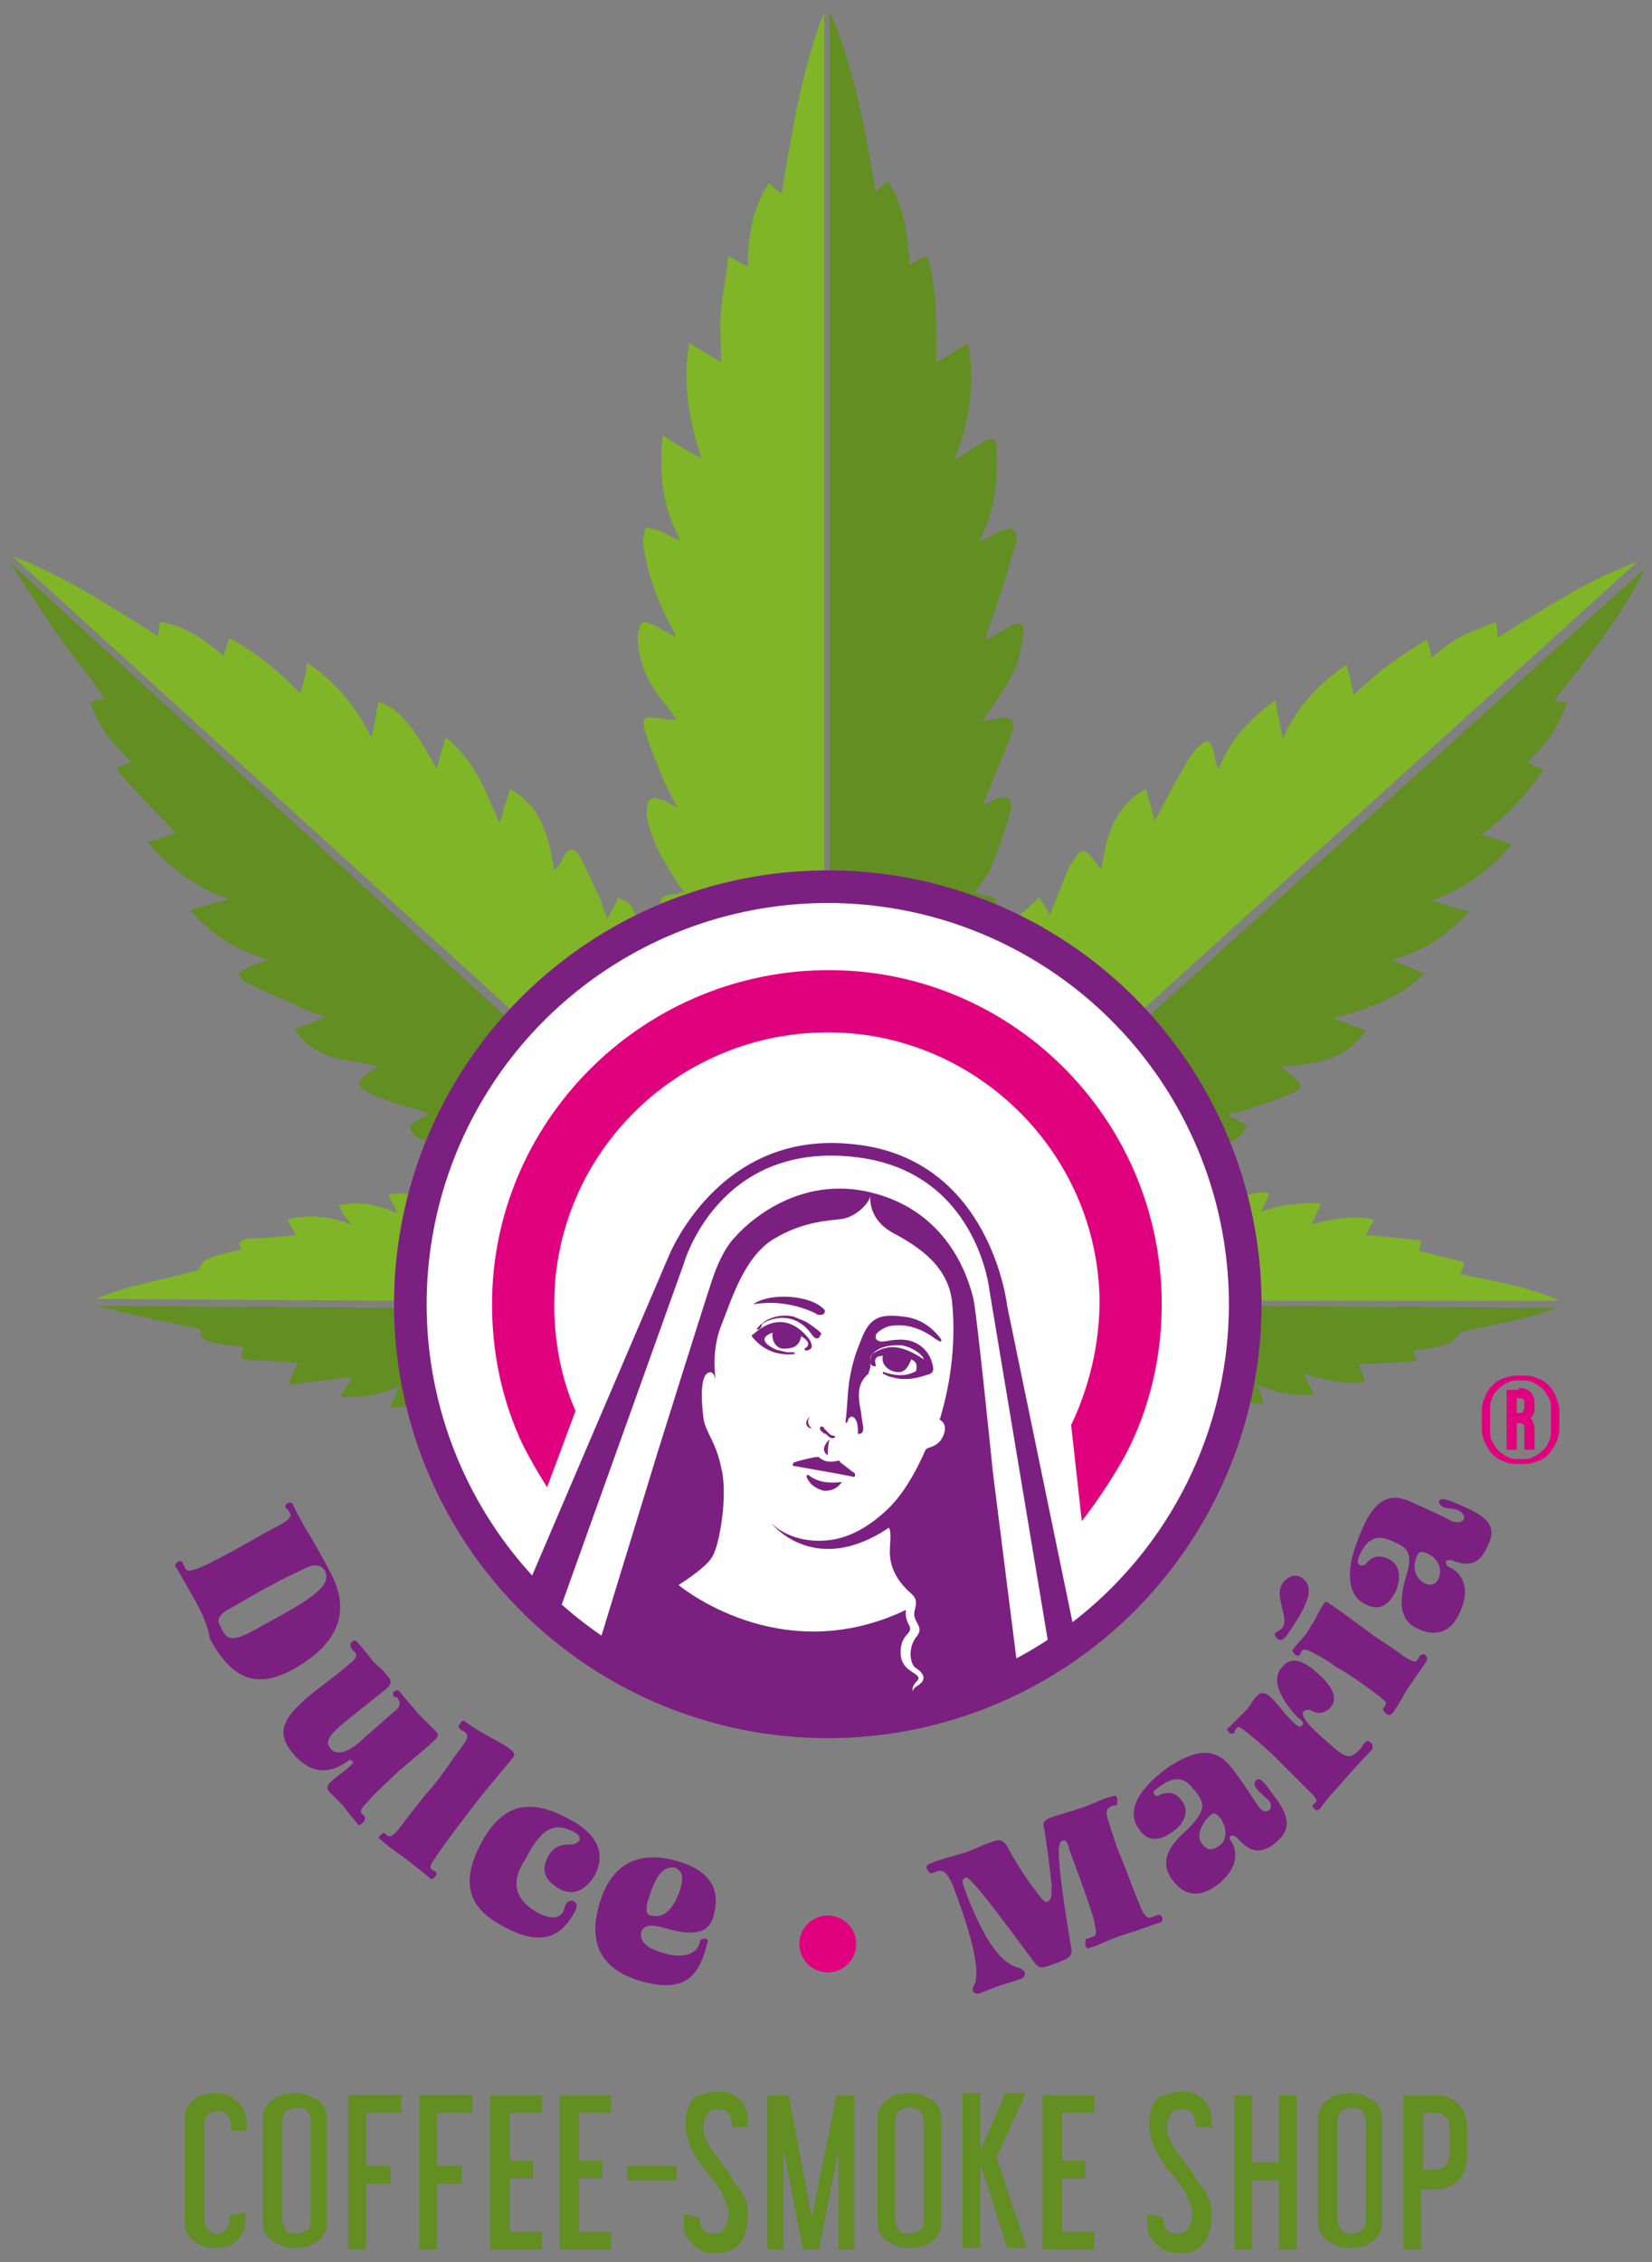 <svg xmlns="http://www.w3.org/2000/svg" xmlns:xlink="http://www.w3.org/1999/xlink" id="Capa_1" x="0px" y="0px" viewBox="0 0 93 127.3" style="enable-background:new 0 0 93 127.3;" xml:space="preserve"><rect x="0" y="0" width="93" height="127.3" fill="#808080" stroke="none"/><style type="text/css">	.st0{fill:#628E22;}	.st1{fill:#80B527;}	.st2{fill:#FFFFFF;stroke:#27382C;stroke-width:1.224;stroke-miterlimit:10;}	.st3{fill:#E0007E;}	.st4{fill:#7B2080;}	.st5{fill:none;stroke:#7B2080;stroke-width:1.837;stroke-miterlimit:10;}	.st6{fill:#E0007E;stroke:#E0007E;stroke-width:0.173;stroke-miterlimit:10;}</style><g>	<g>		<path class="st0" d="M11.5,124.9c0,0.3,0.1,0.4,0.2,0.6c0.1,0.1,0.3,0.2,0.5,0.2c0.2,0,0.4-0.1,0.5-0.2c0.1-0.1,0.2-0.3,0.2-0.6   v-0.2l0.9-0.2v0.4c0,0.3,0,0.5-0.1,0.7c-0.1,0.2-0.2,0.4-0.4,0.5c-0.2,0.2-0.3,0.3-0.5,0.3c-0.2,0.1-0.4,0.1-0.7,0.1   c-0.2,0-0.5,0-0.7-0.1c-0.2-0.1-0.4-0.2-0.5-0.3c-0.2-0.2-0.3-0.3-0.4-0.5s-0.1-0.4-0.1-0.7v-5.5c0-0.3,0-0.5,0.1-0.7   s0.2-0.4,0.4-0.5c0.2-0.2,0.3-0.3,0.6-0.3c0.2-0.1,0.4-0.1,0.7-0.1c0.5,0,0.9,0.2,1.2,0.5c0.3,0.3,0.5,0.7,0.5,1.3v0.3H13v-0.3   c0-0.3-0.1-0.4-0.2-0.6c-0.1-0.1-0.3-0.2-0.5-0.2c-0.2,0-0.4,0.1-0.6,0.2c-0.1,0.1-0.2,0.3-0.2,0.6V124.9z"></path>		<path class="st0" d="M18.4,124.9c0,0.3,0,0.5-0.1,0.7c-0.1,0.2-0.2,0.4-0.4,0.5c-0.2,0.2-0.4,0.3-0.6,0.3   c-0.2,0.1-0.4,0.1-0.7,0.1c-0.3,0-0.5,0-0.7-0.1c-0.2-0.1-0.4-0.2-0.6-0.3c-0.2-0.2-0.3-0.3-0.4-0.5c-0.1-0.2-0.1-0.5-0.1-0.7   v-5.5c0-0.3,0-0.5,0.1-0.7c0.1-0.2,0.2-0.4,0.4-0.5c0.2-0.1,0.3-0.3,0.6-0.3c0.2-0.1,0.5-0.1,0.7-0.1c0.2,0,0.5,0,0.7,0.1   c0.2,0.1,0.4,0.2,0.6,0.3c0.2,0.1,0.3,0.3,0.4,0.5c0.1,0.2,0.1,0.5,0.1,0.7V124.9z M15.9,124.9c0,0.3,0.1,0.4,0.2,0.6   s0.3,0.2,0.6,0.2c0.2,0,0.4-0.1,0.6-0.2s0.2-0.3,0.2-0.6v-5.5c0-0.3-0.1-0.4-0.2-0.6c-0.1-0.1-0.3-0.2-0.6-0.2   c-0.2,0-0.4,0.1-0.6,0.2c-0.1,0.1-0.2,0.3-0.2,0.6V124.9z"></path>		<path class="st0" d="M22.6,117.9v1h-2v3h1.4v1h-1.4v3.7h-1v-8.7H22.6z"></path>		<path class="st0" d="M26.6,117.9v1h-2v3h1.4v1h-1.4v3.7h-1v-8.7H26.6z"></path>		<path class="st0" d="M30.5,117.9v1h-1.8v2.7h1.3v1h-1.3v3h1.8v1h-2.9v-8.7H30.5z"></path>		<path class="st0" d="M34.4,117.9v1h-1.8v2.7h1.3v1h-1.3v3h1.8v1h-2.9v-8.7H34.4z"></path>		<path class="st0" d="M38.1,121.9v0.8h-2.8v-0.8H38.1z"></path>		<path class="st0" d="M40.5,117.7c0.5,0,0.9,0.2,1.2,0.5c0.3,0.3,0.4,0.7,0.4,1.2v0.3h-0.9v-0.2c0-0.3-0.1-0.4-0.2-0.6   c-0.1-0.1-0.3-0.2-0.6-0.2c-0.3,0-0.5,0.1-0.6,0.3c-0.1,0.2-0.2,0.4-0.2,0.7c0,0.2,0,0.4,0.1,0.6c0.1,0.2,0.2,0.4,0.3,0.6   c0.1,0.1,0.2,0.3,0.4,0.5c0.1,0.2,0.3,0.4,0.4,0.6c0.2,0.2,0.3,0.4,0.4,0.6c0.1,0.2,0.3,0.4,0.4,0.5c0.2,0.3,0.3,0.5,0.4,0.8   c0.1,0.2,0.1,0.5,0.1,0.8c0,0.6-0.1,1.1-0.4,1.5c-0.3,0.4-0.7,0.6-1.3,0.6c-0.3,0-0.5,0-0.8-0.1c-0.2-0.1-0.4-0.2-0.6-0.4   c-0.2-0.2-0.3-0.3-0.4-0.5c-0.1-0.2-0.1-0.4-0.1-0.7v-0.5l0.9,0.2v0.2c0,0.2,0.1,0.4,0.2,0.5s0.3,0.2,0.6,0.2   c0.3,0,0.5-0.1,0.6-0.3c0.1-0.2,0.2-0.4,0.2-0.8c0-0.2,0-0.4-0.1-0.6c-0.1-0.2-0.2-0.4-0.3-0.7c-0.1-0.1-0.2-0.3-0.3-0.4   c-0.1-0.2-0.2-0.3-0.4-0.5c-0.1-0.2-0.3-0.3-0.4-0.5c-0.1-0.2-0.2-0.3-0.3-0.5c-0.3-0.4-0.4-0.8-0.5-1.1c-0.1-0.3-0.1-0.6-0.1-0.9   c0-0.6,0.2-1,0.5-1.4C39.5,117.9,39.9,117.7,40.5,117.7z"></path>		<path class="st0" d="M44.4,117.9l1.3,6.9l1.4-6.9h1v8.7h-0.9v-5.6l-1.1,5.6h-0.9l-1.1-5.7v5.7h-0.9v-8.7H44.4z"></path>		<path class="st0" d="M53,124.9c0,0.3,0,0.5-0.1,0.7c-0.1,0.2-0.2,0.4-0.4,0.5c-0.2,0.2-0.4,0.3-0.6,0.3c-0.2,0.1-0.4,0.1-0.7,0.1   c-0.3,0-0.5,0-0.7-0.1c-0.2-0.1-0.4-0.2-0.6-0.3c-0.2-0.2-0.3-0.3-0.4-0.5c-0.1-0.2-0.1-0.5-0.1-0.7v-5.5c0-0.3,0-0.5,0.1-0.7   c0.1-0.2,0.2-0.4,0.4-0.5c0.2-0.1,0.3-0.3,0.6-0.3c0.2-0.1,0.5-0.1,0.7-0.1c0.2,0,0.5,0,0.7,0.1c0.2,0.1,0.4,0.2,0.6,0.3   c0.2,0.1,0.3,0.3,0.4,0.5c0.1,0.2,0.1,0.5,0.1,0.7V124.9z M50.4,124.9c0,0.3,0.1,0.4,0.2,0.6s0.3,0.2,0.6,0.2   c0.2,0,0.4-0.1,0.6-0.2s0.2-0.3,0.2-0.6v-5.5c0-0.3-0.1-0.4-0.2-0.6c-0.1-0.1-0.3-0.2-0.6-0.2c-0.2,0-0.4,0.1-0.6,0.2   c-0.1,0.1-0.2,0.3-0.2,0.6V124.9z"></path>		<path class="st0" d="M57.7,117.9l-1.6,3.5l1.7,5.1h-1.1l-1.5-4.7v4.7h-1v-8.7h1v3.2l1.4-3.2H57.7z"></path>		<path class="st0" d="M61.6,117.9v1h-1.8v2.7h1.3v1h-1.3v3h1.8v1h-2.9v-8.7H61.6z"></path>		<path class="st0" d="M66.6,117.7c0.5,0,0.9,0.2,1.2,0.5c0.3,0.3,0.4,0.7,0.4,1.2v0.3h-0.9v-0.2c0-0.3-0.1-0.4-0.2-0.6   c-0.1-0.1-0.3-0.2-0.6-0.2c-0.3,0-0.5,0.1-0.6,0.3c-0.1,0.2-0.2,0.4-0.2,0.7c0,0.2,0,0.4,0.1,0.6c0.1,0.2,0.2,0.4,0.3,0.6   c0.1,0.1,0.2,0.3,0.4,0.5c0.1,0.2,0.3,0.4,0.4,0.6c0.2,0.2,0.3,0.4,0.4,0.6c0.1,0.2,0.3,0.4,0.4,0.5c0.2,0.3,0.3,0.5,0.4,0.8   c0.1,0.2,0.1,0.5,0.1,0.8c0,0.6-0.1,1.1-0.4,1.5c-0.3,0.4-0.7,0.6-1.3,0.6c-0.3,0-0.5,0-0.8-0.1c-0.2-0.1-0.4-0.2-0.6-0.4   c-0.2-0.2-0.3-0.3-0.4-0.5c-0.1-0.2-0.1-0.4-0.1-0.7v-0.5l0.9,0.2v0.2c0,0.2,0.1,0.4,0.2,0.5c0.1,0.2,0.3,0.2,0.6,0.2   c0.3,0,0.5-0.1,0.6-0.3c0.1-0.2,0.2-0.4,0.2-0.8c0-0.2,0-0.4-0.1-0.6c-0.1-0.2-0.2-0.4-0.3-0.7c-0.1-0.1-0.2-0.3-0.3-0.4   c-0.1-0.2-0.2-0.3-0.4-0.5c-0.1-0.2-0.3-0.3-0.4-0.5c-0.1-0.2-0.2-0.3-0.3-0.5c-0.3-0.4-0.4-0.8-0.5-1.1c-0.1-0.3-0.1-0.6-0.1-0.9   c0-0.6,0.2-1,0.5-1.4C65.7,117.9,66.1,117.7,66.6,117.7z"></path>		<path class="st0" d="M70.5,117.9v3.8H72v-3.8h1v8.7h-1v-3.9h-1.5v3.9h-1v-8.7H70.5z"></path>		<path class="st0" d="M77.8,124.9c0,0.3,0,0.5-0.1,0.7c-0.1,0.2-0.2,0.4-0.4,0.5c-0.2,0.2-0.4,0.3-0.6,0.3   c-0.2,0.1-0.4,0.1-0.7,0.1c-0.3,0-0.5,0-0.7-0.1c-0.2-0.1-0.4-0.2-0.6-0.3c-0.2-0.2-0.3-0.3-0.4-0.5c-0.1-0.2-0.1-0.5-0.1-0.7   v-5.5c0-0.3,0-0.5,0.1-0.7c0.1-0.2,0.2-0.4,0.4-0.5c0.2-0.1,0.3-0.3,0.6-0.3c0.2-0.1,0.5-0.1,0.7-0.1c0.2,0,0.5,0,0.7,0.1   c0.2,0.1,0.4,0.2,0.6,0.3c0.2,0.1,0.3,0.3,0.4,0.5c0.1,0.2,0.1,0.5,0.1,0.7V124.9z M75.3,124.9c0,0.3,0.1,0.4,0.2,0.6   c0.1,0.1,0.3,0.2,0.6,0.2c0.2,0,0.4-0.1,0.6-0.2c0.1-0.1,0.2-0.3,0.2-0.6v-5.5c0-0.3-0.1-0.4-0.2-0.6c-0.1-0.1-0.3-0.2-0.6-0.2   c-0.2,0-0.4,0.1-0.6,0.2c-0.1,0.1-0.2,0.3-0.2,0.6V124.9z"></path>		<path class="st0" d="M80.8,117.9c0.5,0,1,0.2,1.3,0.5c0.3,0.3,0.5,0.8,0.5,1.5v1.3c0,0.7-0.2,1.2-0.5,1.5   c-0.3,0.3-0.7,0.5-1.3,0.5h-0.8v3.4h-1v-8.7H80.8z M80.1,122.1h0.7c0.5,0,0.8-0.3,0.8-0.9v-1.4c0-0.6-0.3-0.9-0.8-0.9h-0.7V122.1z   "></path>	</g>	<g>		<g>			<g>				<path class="st1" d="M23.1,73.2C23.1,73.2,23.1,73.2,23.1,73.2c0-2.1,0.2-4,0.7-5.8c-0.6-0.2-1.2-0.3-1.8-0.2     c-0.1,0-0.1,0.1-0.1,0.1c0.2,0.4,0.3,0.6,0.5,1c-1.1-0.5-2.1-0.7-3.2-0.5c-0.1,0-0.1,0.1-0.1,0.1c0.2,0.4,0.4,0.7,0.7,1     c-1.2-0.4-2.3-0.6-3.5-0.3c-0.1,0-0.1,0.1-0.1,0.1c0.2,0.3,0.3,0.6,0.5,0.8c-0.9,0.1-1.8,0.2-2.6,0.2c-0.5,0-0.8,0.2-0.5,0.6     c-0.7,0.2-1.4,0.3-2,0.6c-0.2,0.1-0.3,0.4-0.5,0.6c-1.8,0.5-3.8,0.8-5.7,1.6L23.1,73.2z"></path>				<path class="st1" d="M70,73.2l17.8,0c-1.8-0.8-3.7-1.1-5.6-1.5c0.1-0.1,0.1-0.3,0.2-0.5c0-0.1,0-0.2-0.1-0.2     c-0.8-0.2-1.6-0.4-2.4-0.6c0-0.1,0-0.2,0.1-0.4c0-0.1,0-0.2-0.1-0.2c-1-0.1-2-0.2-3-0.3c0.1-0.2,0.2-0.5,0.4-0.7     c0-0.1,0-0.2-0.1-0.2c-1.2-0.2-2.2,0-3.4,0.3c0.2-0.3,0.3-0.6,0.5-1c0.1-0.1,0-0.2-0.1-0.2C73,67.7,72,67.8,71,68.2     c0.1-0.3,0.3-0.6,0.4-0.9c0-0.1,0-0.2-0.1-0.2c-0.7,0-1.3,0.2-1.9,0.4C69.8,69.3,70,71.2,70,73.2C70,73.2,70,73.2,70,73.2z"></path>				<path class="st1" d="M29.4,57.4c1.9-2.1,4.2-3.8,6.8-5.1c-0.2-0.4-0.4-0.8-0.6-1.2c-0.1-0.3-0.5-0.4-0.8-0.6     c-0.1,0.3-0.2,0.5-0.4,0.8c0,0.1-0.1,0.2-0.2,0.4c-0.2-0.4-0.3-0.8-0.4-1.1c-0.4-0.8-0.7-1.5-1.1-2.3c-0.4-0.7-0.7-0.6-1,0     c-0.1,0.2-0.2,0.4-0.5,0.7c-0.3-1.9-0.7-3.6-2.5-4.6c-0.1,0.4-0.2,0.7-0.3,1c-0.1,0.3-0.1,0.5-0.3,0.9c-0.8-1.9-1.4-3.5-3-4.8     c-0.2,0.7-0.4,1.2-0.5,1.8c-1.3-2.4-2.2-3.5-3.3-3.8c-0.1,0.6-0.2,1.2-0.4,2c-0.9-1.8-2-3.1-3.6-4.2c-0.1,0.7-0.2,1.2-0.4,1.7     c-1.2-1.2-2.5-2.3-4-3.1c-0.1,0.4-0.2,0.6-0.3,1c-1.1-0.9-2.2-1.7-3.6-1.9c0,0.3-0.1,0.5-0.1,0.8c-2.7-1.7-5.3-3.4-8.2-4.5     L29.4,57.4z"></path>				<path class="st1" d="M92.2,31.6c-1.3,0.5-2.6,1.1-3.8,1.8c-1.4,0.8-2.7,1.6-4.1,2.5c0-0.3,0-0.5-0.1-0.9     c-0.7,0.3-1.3,0.5-1.9,0.8c-0.6,0.3-1.2,0.8-1.7,1.2c-0.1-0.3-0.1-0.6-0.3-1c-0.8,0.5-1.4,0.9-2.1,1.4c-0.7,0.5-1.3,1.1-2,1.7     c-0.1-0.5-0.2-1-0.4-1.7c-1.6,1.1-2.8,2.4-3.6,4.2c-0.1-0.8-0.3-1.4-0.4-2.2c-1.5,1.1-2.6,2.3-3.2,3.9c-0.2-0.4-0.2-0.8-0.3-1.1     c-0.2-0.6-0.4-0.6-0.8-0.2c-0.3,0.3-0.6,0.7-0.8,1.1c-0.6,1-1.1,2-1.7,3.1c-0.1-0.5-0.3-1.1-0.5-1.8c-1.8,1-2.2,2.7-2.5,4.5     c-0.1-0.1-0.2-0.1-0.2-0.2c-0.8-1.1-0.9-1.1-1.6,0.1c-0.1,0.2-0.2,0.4-0.3,0.7c-0.3,0.7-0.5,1.3-0.8,2c-0.2-0.4-0.4-0.7-0.6-1     c-0.3,0.3-0.6,0.6-1,0.9c-0.1,0.1-0.2,0.3-0.2,0.4c-0.1,0.2-0.1,0.3-0.2,0.5c2.5,1.3,4.8,3,6.7,5L92.2,31.6z"></path>				<path class="st1" d="M46.4,0.7C45.1,4,44.6,7.4,44,10.9c-0.3-0.2-0.5-0.4-0.7-0.6c-1,1.5-1.2,3.1-1.2,4.7     c-0.4-0.2-0.6-0.3-1.1-0.6c-0.1,1.1-0.3,2-0.4,3c-0.1,1,0,2,0,3c-0.6-0.4-1.2-0.7-1.8-1.1c-0.4,2.3,0,4.4,0.7,6.5     c-0.8-0.4-1.4-0.8-2.2-1.3c-0.2,2.2,0,4.1,1,5.9c-0.4-0.1-0.7-0.3-1.1-0.5c-0.2-0.1-0.5-0.1-0.7-0.2c-0.1,0-0.2,0-0.2,0.1     c0,0.2-0.1,0.4-0.1,0.7c0.2,1.7,0.8,3.3,1.6,4.8c0.1,0.1,0.1,0.3,0.3,0.6c-0.5-0.3-0.9-0.5-1.2-0.7c-0.2-0.1-0.4-0.1-0.5-0.2     c-0.1,0-0.2,0-0.3,0.1c-0.1,0.2-0.2,0.5-0.2,0.7c0,1.3,0.5,2.5,1.3,3.5c0.3,0.4,0.6,0.8,0.9,1.2c-0.1,0-0.2,0-0.3,0     c-0.3,0-0.5-0.1-0.8-0.1c-0.7-0.1-0.9,0-0.7,0.7c0.3,1,0.7,1.9,1.1,2.9c0.2,0.4,0.4,0.8,0.7,1.4c-0.3-0.1-0.4-0.2-0.6-0.3     c-0.2-0.1-0.4-0.1-0.6-0.2c-0.2,0-0.3,0.1-0.4,0.2c-0.1,0.3-0.1,0.5-0.1,0.7c0.2,1.4,0.9,2.6,1.7,3.8c0.1,0.2,0.2,0.3,0.4,0.6     c-0.2,0-0.3,0.1-0.4,0.1c-1,0.1-1.1,0.3-0.7,1.2c0.1,0,0.1,0,0.2,0.1c2.7-1.1,5.7-1.7,8.8-1.8V0.7z"></path>			</g>			<g>				<g>					<g>						<path class="st0" d="M70,73.5c0,1.8-0.3,3.5-0.7,5.2c0.5,0.2,1.1,0.3,1.7,0.3c0.1,0,0.2-0.1,0.1-0.2c-0.1-0.3-0.2-0.6-0.4-0.9       c1,0.4,2,0.7,3.1,0.6c0.1,0,0.2-0.1,0.1-0.2c-0.2-0.3-0.3-0.6-0.5-1c1.2,0.4,2.2,0.6,3.3,0.5c0.1,0,0.1-0.1,0.1-0.2       c-0.1-0.3-0.2-0.5-0.3-0.8c1-0.1,2-0.1,3.1-0.2c0.1,0,0.2-0.1,0.1-0.2c-0.1-0.2-0.1-0.3-0.1-0.4c0.7-0.1,1.4-0.2,2-0.4       c0.2-0.1,0.4-0.4,0.6-0.6c1.8-0.5,3.7-0.7,5.4-1.4L70,73.5z"></path>					</g>					<g>						<path class="st0" d="M5.5,73.5c1.9,0.5,3.9,0.9,5.8,1.3c-0.1,0.6,0.2,0.8,2.4,1c0,0.2-0.1,0.3-0.1,0.6c0,0.1,0,0.1,0.1,0.1       c1.1,0.1,2.1,0.1,3.1,0.2c-0.2,0.3-0.3,0.6-0.5,1c0,0.1,0,0.2,0.1,0.2c1.1-0.1,2.3-0.3,3.4-0.4c-0.1,0.3-0.3,0.6-0.6,1       c0,0,0,0.1,0,0.1c1.2,0.1,2.2-0.1,3.3-0.6c-0.2,0.4-0.3,0.7-0.5,1.1c0,0,0,0.1,0.1,0.1c0.6,0,1.1-0.1,1.7-0.3       c-0.4-1.7-0.7-3.5-0.7-5.3L5.5,73.5z"></path>					</g>					<g>						<path class="st0" d="M0.5,31.6C0.5,31.6,0.5,31.6,0.5,31.6c0.9,1.3,1.7,2.6,2.6,3.9C4,36.8,5,38,5.9,39.3       c-0.3,0.1-0.5,0.1-0.8,0.2c0.4,1.4,1.3,2.4,2.3,3.4c-0.3,0.1-0.6,0.2-0.8,0.3c0.1,0.2,0.1,0.3,0.2,0.4c1,1.1,2.1,2.2,3.1,3.3       c-0.4,0.1-0.9,0.3-1.6,0.5c1.3,1.5,2.8,2.6,4.6,3.2c-0.8,0.2-1.4,0.4-2.2,0.6c1.2,1.4,2.6,2.3,4.4,2.8       c-0.5,0.2-0.8,0.3-1.1,0.4c-0.2,0.1-0.4,0.3-0.6,0.4c0.2,0.2,0.3,0.5,0.5,0.5c1.2,0.6,2.4,1.1,3.7,1.7       c0.2,0.1,0.4,0.1,0.8,0.2c-0.7,0.3-1.2,0.5-1.8,0.7c0.5,0.9,1.3,1.3,2.1,1.6c0.8,0.2,1.7,0.3,2.6,0.5       c-0.2,0.2-0.5,0.3-0.7,0.5c-0.5,0.4-0.5,0.6,0,0.9c0.5,0.3,1.1,0.5,1.7,0.7c0.6,0.2,1.2,0.3,1.9,0.6c-0.3,0.1-0.5,0.2-0.6,0.3       c-0.2,0.1-0.5,0.3-0.5,0.4c0,0.2,0.2,0.5,0.4,0.6c0.4,0.2,0.8,0.5,1.2,0.6c1-2.5,2.5-4.9,4.3-6.9L0.5,31.6z"></path>					</g>					<g>						<path class="st0" d="M88.2,39.5c-0.2,0-0.3,0-0.4,0c-0.1,0-0.2,0-0.3-0.1c1.9-2.4,3.8-4.7,5.1-7.4L64.1,57.7       c1.8,2,3.3,4.4,4.3,7c0.5-0.2,0.9-0.4,1.3-0.7c0.2-0.1,0.4-0.4,0.5-0.6c-0.2-0.2-0.4-0.3-0.6-0.4c-0.1-0.1-0.3-0.1-0.5-0.3       c0.4-0.1,0.6-0.1,0.9-0.2c0.9-0.3,1.9-0.6,2.8-1c0.6-0.3,0.5-0.5,0-0.9c-0.2-0.2-0.4-0.3-0.7-0.6c1.9-0.1,3.6-0.3,4.8-2       c-0.6-0.2-1.2-0.5-1.9-0.7c2-0.5,3.7-1.1,5.2-2.5c-0.7-0.3-1.2-0.5-1.9-0.8c1.8-0.4,3.2-1.4,4.4-2.7c-0.8-0.2-1.4-0.4-2.1-0.6       c1.8-0.7,3.3-1.7,4.5-3.2c-0.7-0.2-1.1-0.4-1.7-0.5c1.4-1.1,2.5-2.2,3.5-3.7c-0.3-0.1-0.6-0.2-0.9-0.4       C87,41.9,87.8,40.9,88.2,39.5z"></path>					</g>					<g>						<path class="st0" d="M57.6,35.7c0.1-0.6-0.2-0.8-0.8-0.4c-0.4,0.2-0.9,0.5-1.3,0.7c0-0.4,0.2-0.7,0.3-1c0.5-1.5,1-3,1.4-4.5       c0.1-0.2,0-0.6-0.2-0.7c-0.1-0.1-0.5,0-0.7,0.1c-0.4,0.2-0.8,0.4-1.2,0.6c0.9-1.7,1.1-3.4,1-5.2c0-0.7-0.2-0.7-0.8-0.4       c-0.5,0.3-0.9,0.6-1.6,1c0.9-2.2,1.2-4.3,0.8-6.6c-0.7,0.4-1.2,0.8-1.8,1.1c0-2,0.1-4-0.5-6c-0.4,0.2-0.7,0.3-1,0.5       c-0.1-1.7-0.3-3.3-1.2-4.7c-0.3,0.2-0.5,0.4-0.7,0.6c-0.6-3.6-1.2-6.9-2.6-10.2v49.3c3.2,0,6.3,0.7,9.1,1.9       c0.5-1.2,0.5-1.3-0.8-1.5c0,0-0.1-0.1-0.1-0.1c0.3-0.5,0.7-0.9,0.9-1.4c0.4-1,0.8-2.1,1.1-3.2c0.1-0.2,0-0.6-0.2-0.7       c-0.1-0.1-0.5,0-0.7,0.1c-0.2,0.1-0.4,0.2-0.6,0.3c0-0.4,0.2-0.6,0.3-0.9c0.4-1.1,0.9-2.1,1.3-3.2c0.2-0.6-0.1-0.9-0.7-0.8       c-0.3,0.1-0.7,0.1-1,0.2c0.5-0.8,1.1-1.5,1.5-2.3C57.3,37.5,57.5,36.6,57.6,35.7z"></path>					</g>				</g>			</g>			<circle class="st2" cx="46.6" cy="73.4" r="23.5"></circle>			<g>				<circle class="st3" cx="46.6" cy="109.4" r="1.6"></circle>				<path class="st3" d="M60.3,80.2c1-2.1,1.6-4.5,1.6-7c-0.1-8.3-6.9-15-15.1-15.1c-8.6-0.1-15.6,6.8-15.6,15.3     c0,2.1,0.4,4.2,1.2,6l-1.6,4.3c-1.2-1.9-1.6-2.9-1.6-2.9c-1-2.3-1.5-4.8-1.5-7.4c0-10.2,8.3-18.6,18.6-18.8     c10.5-0.2,19.1,8.3,19.1,18.8c0,3-0.7,5.9-2,8.4c0,0-1,1.9-2.5,3.8L60.3,80.2z"></path>			</g>			<g id="Udn0V5_6_">				<g>					<path class="st4" d="M49.1,76.2C49,76.3,49,76.5,49,76.6c0,0.1,0,0.2,0,0.3c0,0.1-0.1,0.3-0.1,0.4c-0.6,0.5-0.6,1.1-0.5,1.8      c0.1,0.4,0.1,0.8,0.2,1.2c0,0.2,0,0.4-0.3,0.4c0-0.3,0-0.7-0.2-0.9c-0.1-0.1-0.2-0.1-0.3,0c-0.1,0.1,0,0.1-0.1,0.2      c0,0.1-0.1,0.1-0.1,0c0.1-0.7,0.1-1.5,0.2-2.2c0.1-0.7,0.3-1.5,0.6-2.2c0.5-1.4,1-1.7,2.5-1.5c0.9,0.1,1.6,0.6,2.1,1.3      c0,0,0,0.1-0.1,0.1c-0.1-0.1-0.2-0.1-0.3-0.2c-0.7-0.5-1.5-0.8-2.3-0.7c-0.3,0-0.7,0.2-0.9,0.4c-0.1,0.1-0.1,0.1-0.1,0.3      c0,0.1,0.2,0.2,0.3,0.2c0.3,0,0.6-0.1,0.9-0.1c1-0.1,1.8,0.5,2,1.4c0.1,0.4,0,0.5-0.4,0.6c-0.6,0.2-1.2,0.3-1.9,0.1      c-0.1,0-0.3-0.1-0.5-0.2c0,0,0-0.1,0-0.1c0.6,0.2,1.2,0.3,1.8,0c0.1,0,0.1-0.2,0.1-0.3c0-0.2-0.1-0.3-0.3-0.4      c-0.2,0.5-0.4,0.8-0.9,0.7c-0.5-0.1-0.8-0.5-0.7-0.9c-0.4,0-0.5,0.2-0.4,0.5c0,0,0,0.1,0,0.1c-0.2,0-0.3-0.1-0.3-0.2      C49,76.6,49,76.4,49.1,76.2c0.9-0.6,1.7-0.5,2.9,0.3c0-0.2-0.6-0.7-1.3-0.8C50,75.7,49.5,75.8,49.1,76.2z"></path>					<path class="st4" d="M43.5,75c-0.6,0.2-0.6,0.5-0.1,0.8c0.3,0.2,0.5,0.2,0.9,0.3c0.2,0,0.3,0,0.4,0c0,0,0.1,0.1,0,0.1      c-0.9,0.1-1.7-0.2-2.3-0.9c-0.1-0.1-0.1-0.2,0-0.2c1.2-1.1,2.3-0.8,3.1,0.2c0.1,0.1,0.2,0.3,0.2,0.5c0,0.1-0.2,0.2-0.3,0.2      c-0.1,0-0.1,0-0.1-0.1c0.1-0.1,0.2-0.1,0.2-0.3c0-0.1-0.2-0.3-0.4-0.4c-0.1,0.6-0.5,0.7-1,0.7C43.7,75.9,43.4,75.4,43.5,75z"></path>					<path class="st4" d="M45.9,82c0.1,0,0.2,0,0.2,0c0.3,0.3,0.7,0.3,1.1,0.2c0,0,0.1,0,0.1,0.1c0.3,0.2,0.5,0.4,0.8,0.6      c0.1,0.1,0,0.3-0.1,0.2l0,0c-1-0.2-2.2-0.4-3.3-0.6c-0.1,0-0.1-0.1,0-0.2C45,82.2,45.4,82.1,45.9,82z"></path>					<path class="st4" d="M42.4,73.4c1-0.7,3.3-0.5,4,0.3c0.1,0.1,0,0.3-0.2,0.3c-0.1,0-0.2,0-0.3-0.1      C44.8,73.4,43.7,73.2,42.4,73.4C42.4,73.5,42.4,73.5,42.4,73.4z"></path>					<path class="st4" d="M42.6,74.8c0.4-0.6,1.3-0.9,2.1-0.7c0.2,0.1,0.5,0.2,0.7,0.3c0.3,0.2,0.6,0.4,0.8,0.6c0,0,0.1,0.1,0,0.1      c-0.1,0.3-0.3,0.3-0.5,0c-0.7-1-1.8-1.2-2.8-0.6C42.9,74.7,42.7,74.9,42.6,74.8z"></path>					<path class="st4" d="M47.4,83.4C47.4,83.4,47.4,83.5,47.4,83.4c-0.3,0.4-0.6,0.5-1,0.5c-0.4-0.1-0.8-0.3-1-0.8      c0,0,0-0.1,0.1-0.1C46,83.4,46.6,83.5,47.4,83.4z"></path>					<path class="st4" d="M46.2,80.5c-0.1-0.1,0-0.3,0.1-0.2c0.1,0,0.1,0.1,0.1,0.1c0.1,0.1,0.2,0.2,0.3,0.3      c0.1,0.1,0.2,0.1,0.3,0.1c0,0,0,0.1,0,0.1c-0.2,0.1-0.3,0-0.5-0.2C46.4,80.7,46.3,80.6,46.2,80.5z"></path>					<path class="st4" d="M46.7,81c-0.1,0.4-0.1,0.6-0.1,0.9C46.3,81.7,46.3,81.4,46.7,81z"></path>					<path class="st4" d="M45.6,79.7c-0.2,0.3-0.1,0.5,0.1,0.7C45.3,80.3,45.3,80,45.6,79.7z"></path>				</g>			</g>			<g>				<g>					<path class="st4" d="M60.5,91.9l-3.8-18.4c0,0-0.9-8.3-8.6-9.1c-7.7-0.9-10.5,6.4-10.5,6.4l-8,18.7c0.8,1,1.7,1.7,1.7,1.7      l7.2-20.1c0,0,1.9-6.8,9.5-6c7,0.7,7.7,7.5,7.7,7.5l3.4,20.4C59.1,92.9,60,92.5,60.5,91.9z"></path>					<g>						<g>							<path class="st4" d="M11,90.1c-0.4-0.7-0.9-1.6-1.1-1.9c-0.1-0.1,0-0.2,0.1-0.3c0.2-0.1,0.3,0,0.3,0.1c0,0,0.1,0.2,0.1,0.2        c0.1,0.3,0.4,0.2,0.9,0c0.7-0.3,1.6-0.8,2.5-1.3c0.7-0.4,1.4-0.8,2-1.1c0.3-0.2,0.7-0.4,0.5-0.7c-0.1-0.1-0.1-0.2-0.2-0.2        c-0.1-0.1,0-0.3,0.1-0.3c0.1-0.1,0.3,0,0.3,0.1c0.3,0.6,0.6,1.2,1,1.8c0.4,0.7,0.8,1.4,1.1,2c1.3,2.4,0.2,4.2-2.2,5.5        c-1.9,1-3.3,0.6-4.6-1.8C11.8,91.8,11.4,90.8,11,90.1z M15.1,91.3c3-1.6,3.5-2.2,3.2-2.9c-0.2-0.3-0.5-0.4-1-0.2        c-0.6,0.3-1.3,0.6-2,1c-1,0.5-1.9,1.1-2.5,1.4c-0.5,0.3-0.6,0.6-0.4,0.9C12.8,92.5,13.2,92.4,15.1,91.3z"></path>							<path class="st4" d="M20.1,102.6c-0.1-0.1-0.5-0.6-0.8-1c-0.3-0.3-0.5-0.5-0.8-0.8c-0.1-0.2-0.1-0.3,0.1-0.5        c0.3-0.3,0.8-0.6,1.2-1c0.1-0.1,0.1-0.2,0-0.2c-0.1-0.1-0.1-0.1-0.2,0c-1,0.7-2,0.8-3-0.3c-1-1.1-0.8-1.9,0.4-3        c0.6-0.6,1.7-1.3,2.6-2.1c0.5-0.4,0.5-0.5,0.4-0.7c-0.1-0.1-0.1-0.1-0.2-0.2c-0.1-0.2-0.1-0.3,0-0.4c0.1-0.1,0.2-0.1,0.3,0        c0.2,0.2,0.6,0.7,0.9,1.1c0.3,0.3,0.6,0.5,0.8,0.8c0.2,0.2,0.3,0.4,0,0.7c-0.5,0.4-1.5,1.2-2.5,2c-0.8,0.7-1,1-0.7,1.4        c0.3,0.4,1,0.3,1.9-0.6l1.6-1.4c0.4-0.3,0.5-0.5,0.3-0.8c0-0.1-0.1-0.1-0.2-0.1c-0.1-0.1-0.1-0.3,0-0.3        c0.1-0.1,0.2-0.1,0.3,0c0.3,0.4,0.7,0.8,1,1.2c0.3,0.3,0.6,0.6,1,1c0.2,0.2,0.2,0.3,0,0.5c-0.4,0.4-1.3,1.1-2.3,2        c-0.5,0.5-1.1,1-1.5,1.5c-0.3,0.3-0.5,0.5-0.3,0.7c0,0,0.1,0.1,0.1,0.1c0.1,0.1,0,0.3,0,0.3        C20.3,102.7,20.2,102.8,20.1,102.6L20.1,102.6z"></path>							<path class="st4" d="M21.4,103.3c0.1-0.1,0.2-0.2,0.3-0.1c0,0,0.1,0.1,0.1,0.1c0.2,0.1,0.3,0,0.6-0.3        c0.6-0.8,1.2-1.6,1.9-2.4c0.6-0.7,1.1-1.5,1.7-2.3c0.3-0.4,0.4-0.6,0.2-0.8c-0.1-0.1-0.2-0.1-0.3-0.2c-0.1-0.1-0.1-0.2,0-0.3        c0.1-0.2,0.2-0.2,0.3-0.1c1.1,0.8,2,1.1,2.6,1.6c0.2,0.2,0.2,0.3,0,0.5c-0.3,0.4-1.3,1.5-2.5,3.1c-0.7,0.9-1.5,2-1.9,2.6        c-0.2,0.3-0.2,0.4-0.1,0.5c0,0,0.1,0.1,0.2,0.1c0.1,0.1,0.1,0.2,0,0.3c-0.1,0.1-0.2,0.2-0.3,0.1c-0.2-0.2-1-0.8-1.5-1.2        c-0.6-0.4-1.1-0.8-1.3-1C21.3,103.5,21.3,103.4,21.4,103.3z"></path>							<path class="st4" d="M30.2,107.6c0.9,0.5,1.3,0.3,1.5,0c0.1-0.2,0.1-0.4,0.2-0.5c0.1-0.1,0.2-0.2,0.4-0.1        c0.2,0.1,0.2,0.3,0.1,0.5c-0.7,1.4-1.8,2.1-3.9,1c-1.8-0.9-2.8-2.2-1.4-4.8c1.2-2.2,2.7-2.5,4.8-1.4c2,1,2.1,2.2,1.6,3.2        c-0.4,0.7-1.1,1.3-2,0.8c-0.9-0.5-1-1.1-0.7-1.7c0.3-0.7,0.8-0.8,1.3-0.8c0.3,0,0.4-0.1,0.5-0.2c0.1-0.2,0-0.4-0.5-0.6        c-0.7-0.3-1.5-0.4-2.5,1.6C28.7,105.9,29,106.9,30.2,107.6z"></path>							<path class="st4" d="M36.1,111.5c-1.7-0.5-3.1-1.6-2.4-4.2c0.7-2.6,2.4-3.1,4.3-2.6c2.2,0.6,2.5,1.8,2.2,3        c-0.2,0.9-0.8,1.4-2.8,0.8c-0.7-0.2-1.1-0.2-1.3,0.2c-0.1,0.5,0.2,0.9,1.2,1.2c1,0.3,1.9,0.2,2.1-0.6c0-0.2,0.2-0.2,0.3-0.2        c0.1,0,0.2,0.1,0.1,0.3C39.3,111.5,38.3,112.1,36.1,111.5z M36.5,106.9c-0.1,0.2-0.1,0.5-0.1,0.6c0,0.2,0.1,0.3,0.3,0.3        c0.3,0.1,1.1,0.1,1.6-1.5c0.2-0.7,0.1-1-0.3-1.2C37.3,105,36.9,105.6,36.5,106.9z"></path>							<path class="st4" d="M60.2,104.1c-0.1-0.4-0.2-0.6-0.4-0.5c-0.1,0-0.2,0.2-0.2,0.6c0,1.1,0.4,3.6,0.7,5.4        c0.1,0.5-0.1,0.6-0.9,0.9c-0.8,0.3-0.9,0.3-1.2-0.1c-0.9-1.2-2.7-3.7-3.5-4.5c-0.2-0.2-0.3-0.3-0.4-0.2        c-0.2,0.1-0.1,0.3,0,0.6c0.9,2.4,1.8,4,2.9,4.4c0.4,0.1,0.4,0.2,0.5,0.3c0,0.1,0,0.2-0.1,0.3c-0.2,0.1-0.5,0.2-1.2,0.4        c-0.6,0.2-1,0.4-1.3,0.5c-0.1,0-0.2,0-0.3-0.1c-0.1-0.2,0-0.3,0.1-0.5c0.2-0.7,0-2.2-1.3-5.6c-0.2-0.4-0.4-0.8-0.8-0.7        c-0.1,0-0.2,0.1-0.3,0.1c-0.1,0.1-0.3-0.1-0.3-0.2c-0.1-0.1,0-0.3,0.1-0.3c0.7-0.3,1.6-0.5,2.2-0.7c0.7-0.3,0.9-0.4,1.5-0.6        c0.3-0.1,0.5,0,0.7,0.3c0.3,0.6,1.1,1.9,1.6,2.5c0.4,0.6,0.6,0.7,0.7,0.6c0.2-0.1,0.2-0.3,0.2-0.9c-0.1-1-0.2-1.8-0.4-3.1        c-0.1-0.4-0.1-0.5,0.3-0.7c0.6-0.2,1-0.3,1.9-0.6c0.6-0.2,1.1-0.5,1.6-0.6c0.2-0.1,0.3,0,0.3,0.2c0,0.1,0,0.3-0.1,0.3        c-0.1,0-0.2,0-0.3,0.1c-0.3,0.1-0.2,0.5-0.1,0.8c0.2,0.6,0.4,1.3,0.7,2c0.4,1,0.8,2.1,1.1,2.8c0.2,0.5,0.4,0.7,0.6,0.6        c0.1,0,0.2-0.1,0.3-0.1c0.2-0.1,0.3,0,0.3,0.1c0.1,0.1,0,0.3-0.1,0.3c-0.4,0.1-1.1,0.4-2.1,0.7c-0.9,0.3-1.4,0.6-1.8,0.7        c-0.2,0.1-0.3,0-0.3-0.2c0-0.1,0-0.3,0.1-0.3c0.1,0,0.3-0.1,0.3-0.1c0.3-0.1,0.2-0.3,0.1-0.9        C61.5,107.7,61.1,106.5,60.2,104.1z"></path>							<path class="st4" d="M69.5,99.7c0.6,0.8,1.1,1.6,1.3,1.9c0.2,0.3,0.4,0.4,0.6,0.3c0.2-0.1,0.2-0.4,0-0.6        c-0.2-0.2-0.6-0.5-0.7-0.7c-0.1-0.1-0.1-0.3,0-0.4c0.2-0.2,0.4,0,0.9,0.7c1.1,1.4,1.1,2.1,0.1,2.9c-1,0.7-1.5,0.2-2.1-0.4        c-0.1-0.1-0.2-0.1-0.3-0.1c-0.1,0.1-0.1,0.2,0,0.3c0.4,0.6,0.4,1.6-0.8,2.5c-1.1,0.8-1.9,0.5-2.5-0.3c-0.8-1.1-0.1-2,0.8-2.8        c1.1-1.1,1.1-1.5,0.4-2.3c-0.6-0.8-1.2-0.7-2-0.1c-0.3,0.2-0.3,0.3-0.2,0.4c0.1,0.1,0.2,0.1,0.3,0c0.5-0.2,0.9-0.1,1.2,0.3        c0.5,0.6,0.2,1.3-0.5,1.8c-0.7,0.5-1.4,0.6-1.9-0.2c-0.6-0.8-0.3-2,1.6-3.4C67.8,98.1,68.7,98.6,69.5,99.7z M67.7,103.8        c0.3,0.4,0.6,0.3,0.9,0.1c0.5-0.3,0.5-1,0.1-1.6c-0.2-0.2-0.3-0.3-0.5-0.2C67.6,102.6,67.3,103.4,67.7,103.8z"></path>							<path class="st4" d="M71.9,99c-0.6-0.6-1.2-1.1-1.7-1.5c-0.4-0.3-0.5-0.4-0.6-0.2c-0.1,0.1-0.1,0.1-0.1,0.2        c-0.1,0.1-0.2,0.1-0.3,0c-0.1-0.1-0.2-0.2,0-0.3c0.3-0.3,0.6-0.6,0.9-0.9c0.3-0.3,0.4-0.6,0.7-0.9c0.2-0.2,0.4-0.1,0.6,0        c0.6,0.5,0.9,1.1,1.5,1.6c0.2,0.2,0.3,0.2,0.4,0.1c0.1-0.1,0.1-0.2-0.3-0.5c-1.1-1.2-1.4-2.2-0.8-2.8c0.4-0.5,1-0.5,1.9,0.3        c0.8,0.7,1.3,1.4,0.8,2c-0.3,0.3-0.7,0.4-1,0.2c-0.2-0.1-0.3-0.1-0.5,0c-0.2,0.2,0.1,0.7,1.4,1.8c1,0.9,1.2,0.9,1.7,0.4        c0.2-0.2,0.3-0.4,0.3-0.4c0.1-0.1,0.2-0.2,0.4,0c0.1,0.1,0.1,0.3,0,0.4c-0.3,0.3-1.4,1.5-1.9,2.1c-0.4,0.4-0.7,0.8-1,1.2        c-0.1,0.1-0.2,0.1-0.3,0c-0.1-0.1-0.2-0.2,0-0.3c0,0,0.1-0.1,0.1-0.1c0.1-0.1-0.2-0.4-0.4-0.6C72.9,100,72.4,99.5,71.9,99z"></path>							<path class="st4" d="M73.3,88.8c0.7,0.5,0.4,1.4-0.7,3c-0.3,0.5-0.5,0.6-0.7,0.4c-0.1-0.1-0.2-0.2-0.1-0.3        c0.1-0.1,0.2-0.1,0.4-0.3c0.4-0.6-0.5-1.7,0-2.5C72.6,88.6,73,88.6,73.3,88.8z M73.8,91.5c0.3-0.4,0.4-0.8,0.7-1.2        c0.1-0.2,0.2-0.2,0.4,0c0.2,0.1,1.7,1.2,2.5,1.8c0.3,0.2,1.1,0.7,1.6,1.1c0.5,0.3,0.7,0.4,0.8,0.2c0.1-0.1,0.1-0.2,0.1-0.2        c0.1-0.1,0.2-0.1,0.3-0.1c0.1,0.1,0.2,0.2,0.1,0.4c-0.2,0.3-0.7,1-1.1,1.6c-0.3,0.5-0.5,0.9-0.8,1.3c-0.1,0.1-0.2,0.2-0.4,0        c-0.1-0.1-0.2-0.2-0.1-0.3c0,0,0.1-0.1,0.1-0.2c0.1-0.1-0.1-0.2-0.3-0.4c-0.8-0.6-1.6-1.2-2.5-1.7c-0.4-0.3-0.9-0.6-1.3-0.8        c-0.4-0.2-0.5-0.2-0.6-0.1c-0.1,0.1-0.1,0.2-0.1,0.2c-0.1,0.1-0.2,0.1-0.3,0c-0.1-0.1-0.2-0.2-0.1-0.3        C73.1,92.4,73.5,92.1,73.8,91.5z"></path>							<path class="st4" d="M79.6,84.6c0.9,0.4,1.8,0.8,2.1,1c0.3,0.1,0.6,0.1,0.7-0.1c0.1-0.2-0.1-0.4-0.3-0.5        c-0.2-0.1-0.7-0.1-0.9-0.2c-0.1-0.1-0.2-0.2-0.2-0.3c0.1-0.2,0.3-0.2,1.2,0.2c1.7,0.7,2.1,1.3,1.5,2.4c-0.5,1.1-1.2,1-2,0.7        c-0.2,0-0.3,0-0.3,0.1c0,0.1,0,0.2,0.2,0.3c0.7,0.3,1.2,1.2,0.6,2.5c-0.5,1.2-1.4,1.4-2.3,1c-1.2-0.5-1.1-1.6-0.8-2.8        c0.5-1.5,0.2-1.8-0.8-2.2c-0.9-0.4-1.4,0-1.8,0.9c-0.1,0.3-0.1,0.4,0.1,0.5c0.1,0,0.2,0,0.3-0.1c0.3-0.4,0.7-0.5,1.2-0.3        c0.7,0.3,0.8,1,0.5,1.8c-0.4,0.8-0.9,1.2-1.7,0.8c-0.9-0.4-1.3-1.6-0.4-3.8C77.4,84.1,78.4,84,79.6,84.6z M80.2,89.1        c0.4,0.2,0.7,0,0.8-0.3c0.2-0.5,0-1.1-0.7-1.4c-0.3-0.1-0.4-0.1-0.5,0.1C79.5,88.1,79.6,88.8,80.2,89.1z"></path>						</g>						<path class="st4" d="M33.6,92.9L37,81.8c0,0,2.5-8,3.1-9.8c0.6-1.8,1.3-2.4,1.3-2.4s3-3.6,7.6-2.5s5.6,5.2,5.8,6       c0.2,0.9,1.1,9.8,1.1,9.8L57.3,94c-2.3,1.2-5.7,2.1-5.7,2.1s-0.6-0.8,0-1.2c0.7-0.4,0.3-0.8,0-1c-0.4-0.2-0.5-1.2,0-1.8       s-0.3-0.8-0.1-1.5s-0.1-0.8-0.4-1.1c-0.3-0.3-1.1-1.1-1-2.4S50,86,50,86c-4.2,2.8-6.6-0.3-6.6-0.3s0.8,0.9,2.4,1       c1.5,0.1,2.8-0.5,4.1-1.7c1.3-1.2,2.1-3.2,2.2-3.4c0.1-0.2,0.7-0.1,1-0.8c0.3-0.7-0.2-0.9-0.2-0.9c0.7-2.3,0.9-4.6,0.7-6.6       s-1.8-3.1-3.3-3.9c-1.5-0.8-1.3-2.1-1.3-2.1c-0.1,0.5-0.9,1.2-1.6,1.3s-2.1,0.1-3.8,1.1s-2.4,3.4-3,4.9s-0.3,3.1-0.3,3.1       s-0.1-0.7-0.5-0.4c-0.4,0.3-0.3,1.7-0.2,2.5c0.1,0.8,0.7,1.3,1,2.8c0.4,1.5-0.1,4.4-0.5,5c-0.3,0.6-1.9,1.6-1.9,1.6       S43.9,94,51,90.6c0,0-0.1,0.4,0.2,0.9c0.2,0.5-0.5,0.4-0.5,1.5c0,1,0.9,1.1,1,1.4c0.1,0.3-0.8,0.3,0,1.7c0,0-6.9,2.2-14.7-1.3       C36.9,94.8,34.9,93.9,33.6,92.9z"></path>					</g>				</g>				<circle class="st5" cx="46.6" cy="73.4" r="23.5"></circle>			</g>		</g>		<g>			<path class="st6" d="M83.5,79.4c0-0.3,0.1-0.6,0.2-0.8c0.1-0.3,0.3-0.5,0.4-0.6c0.2-0.2,0.4-0.3,0.7-0.4c0.3-0.1,0.5-0.1,0.8-0.1    s0.6,0,0.8,0.1c0.3,0.1,0.5,0.2,0.7,0.4c0.2,0.2,0.3,0.4,0.4,0.6c0.1,0.3,0.2,0.5,0.2,0.8v1c0,0.3-0.1,0.6-0.2,0.8    c-0.1,0.2-0.3,0.5-0.4,0.6c-0.2,0.2-0.4,0.3-0.7,0.4c-0.3,0.1-0.5,0.1-0.8,0.1s-0.6,0-0.8-0.1c-0.3-0.1-0.5-0.2-0.7-0.4    c-0.2-0.2-0.3-0.4-0.4-0.6c-0.1-0.2-0.2-0.5-0.2-0.8V79.4z M83.8,80.4c0,0.3,0,0.5,0.1,0.7c0.1,0.2,0.2,0.4,0.4,0.6    c0.2,0.2,0.4,0.3,0.6,0.4c0.2,0.1,0.5,0.1,0.7,0.1c0.3,0,0.5,0,0.7-0.1c0.2-0.1,0.4-0.2,0.6-0.4c0.2-0.2,0.3-0.3,0.4-0.6    c0.1-0.2,0.1-0.5,0.1-0.7v-1c0-0.3,0-0.5-0.1-0.7c-0.1-0.2-0.2-0.4-0.4-0.6c-0.2-0.2-0.4-0.3-0.6-0.4c-0.2-0.1-0.5-0.1-0.7-0.1    c-0.3,0-0.5,0-0.7,0.1c-0.2,0.1-0.4,0.2-0.6,0.4c-0.2,0.2-0.3,0.3-0.4,0.6c-0.1,0.2-0.1,0.5-0.1,0.7V80.4z M85.6,78.2    c0.2,0,0.4,0.1,0.5,0.2c0.1,0.1,0.2,0.3,0.2,0.5v0.4c0,0.1,0,0.2-0.1,0.3c0,0.1-0.1,0.1-0.2,0.2c0.1,0,0.1,0.1,0.2,0.2    c0,0.1,0.1,0.2,0.1,0.3v1.2h-0.4v-1.2c0-0.1,0-0.2-0.1-0.2c0,0-0.1-0.1-0.2-0.1h-0.3v1.5h-0.4v-3.2H85.6z M85.3,79.6h0.3    c0.1,0,0.2,0,0.2-0.1s0.1-0.1,0.1-0.2v-0.4c0-0.2-0.1-0.3-0.3-0.3h-0.3V79.6z"></path>		</g>	</g></g></svg>